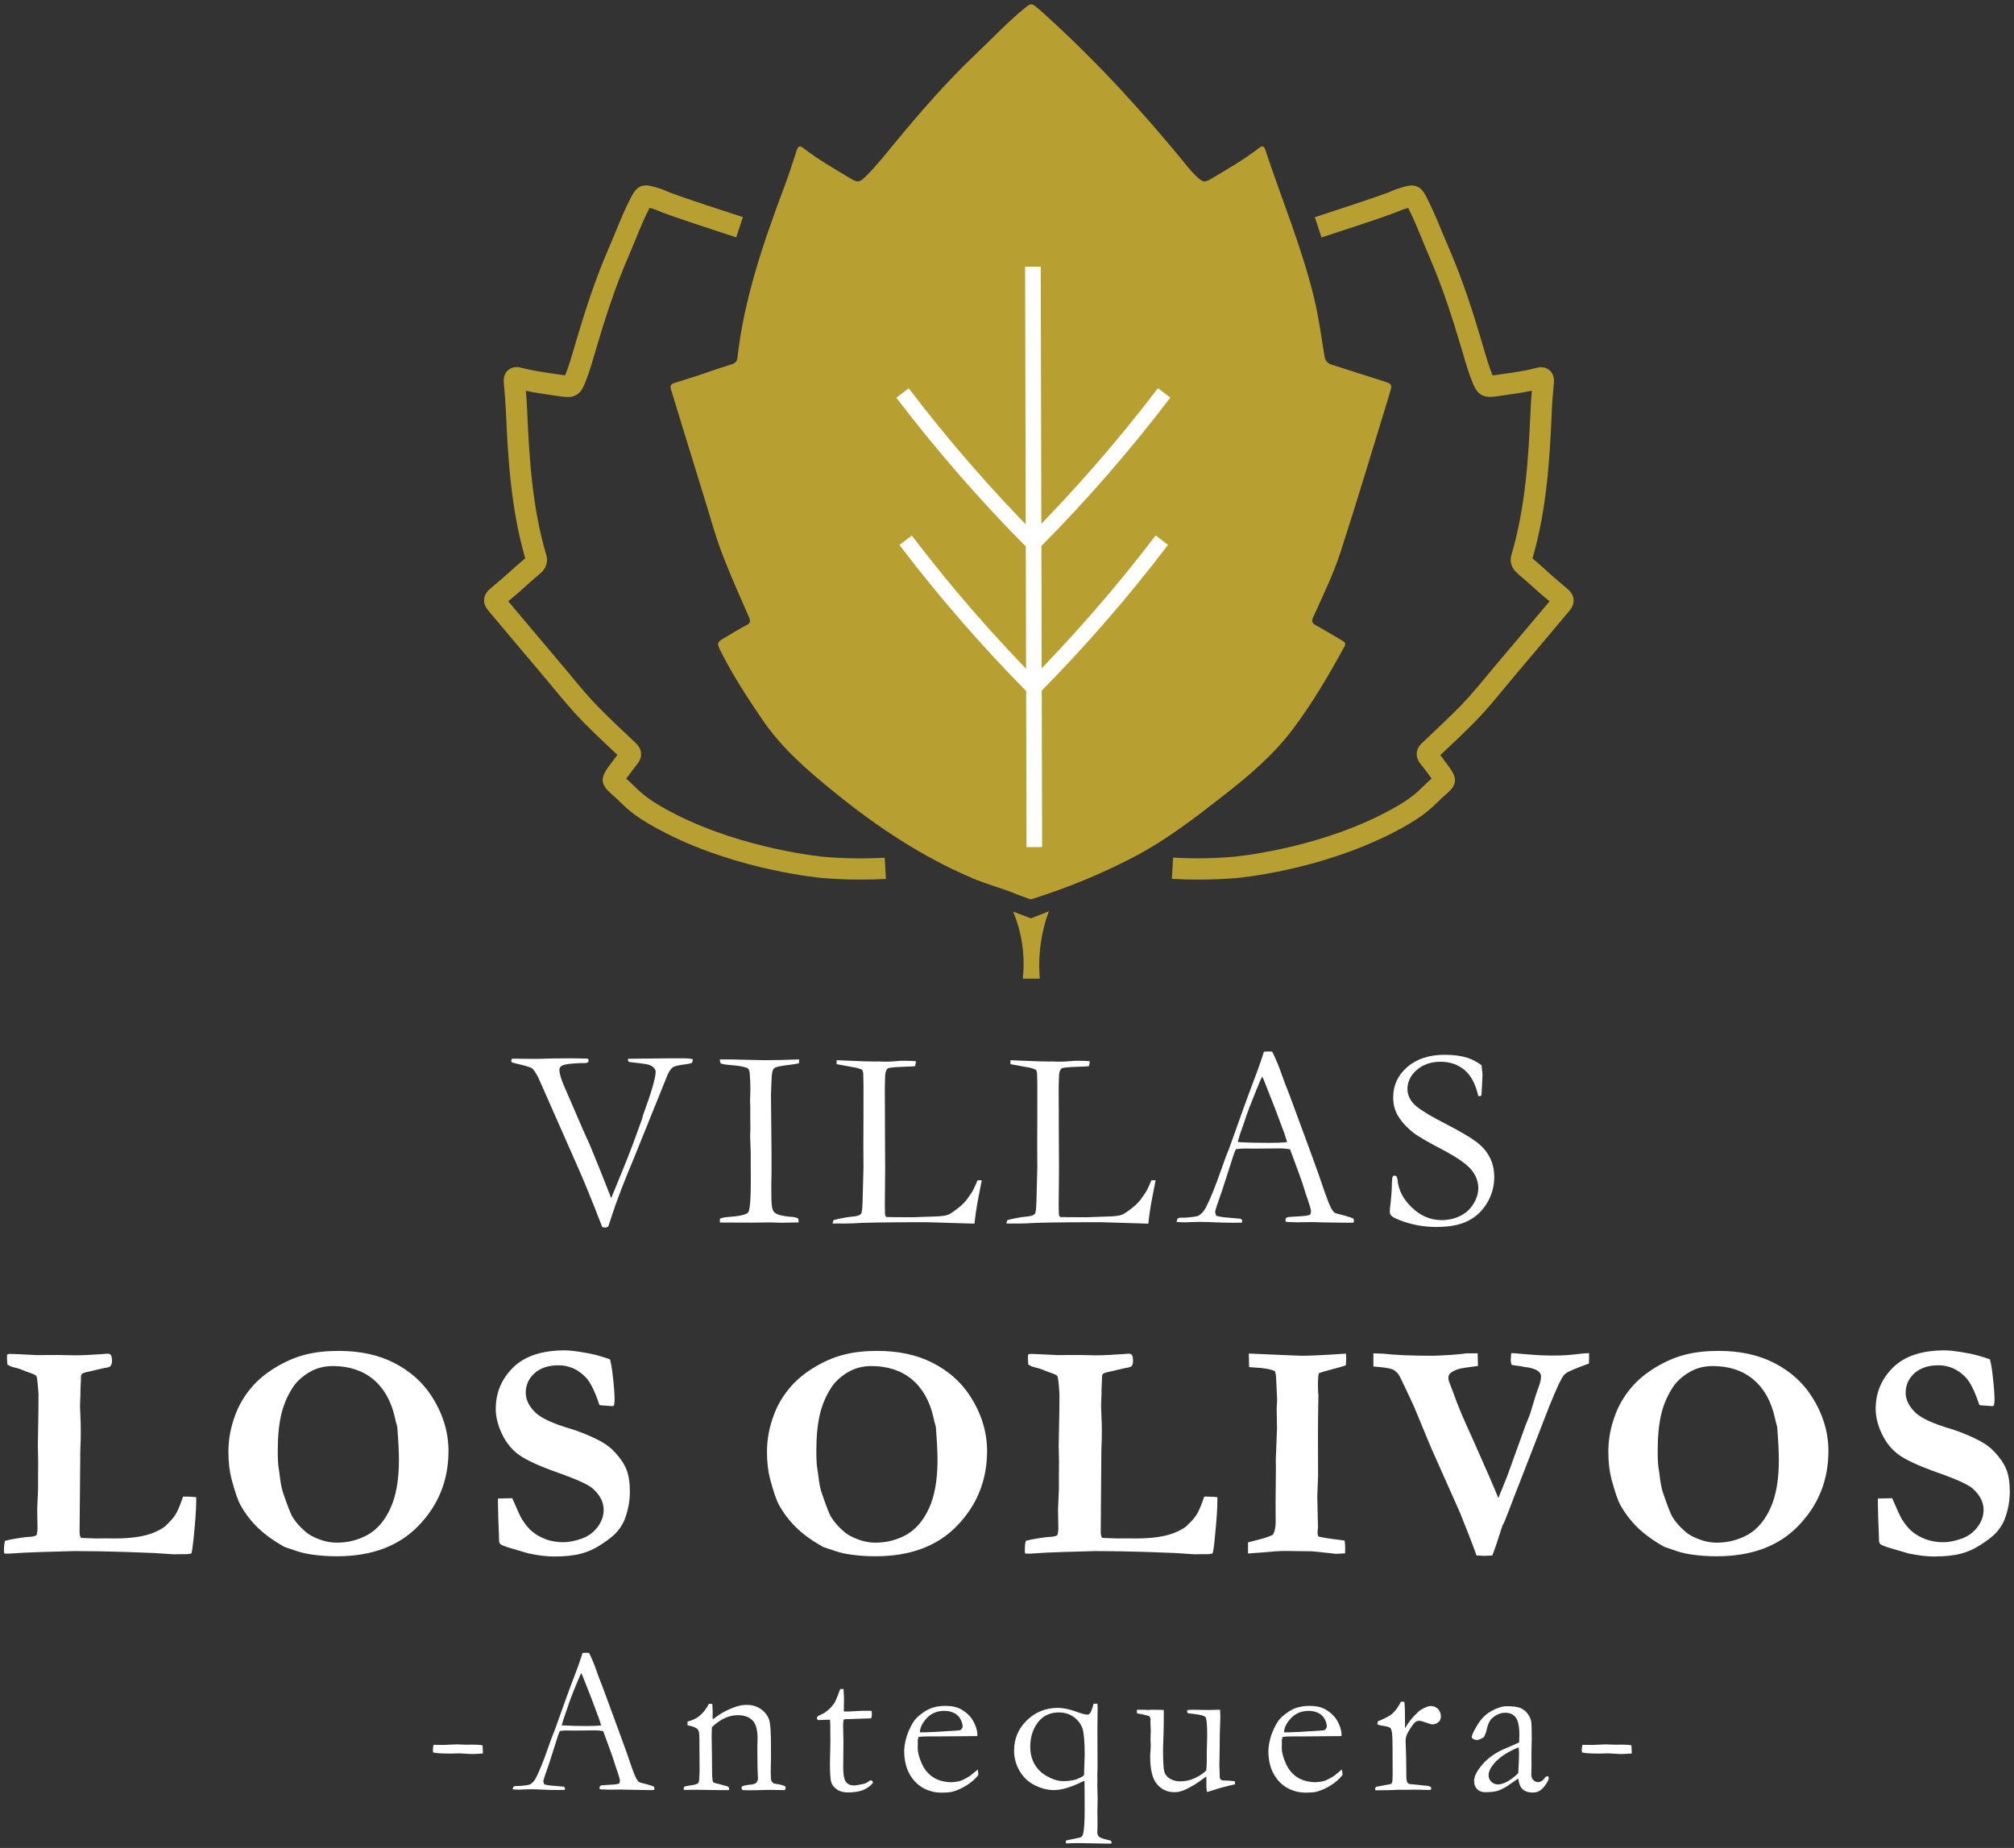 <?xml version="1.0" encoding="utf-8"?>
<!-- Generator: Adobe Illustrator 24.2.1, SVG Export Plug-In . SVG Version: 6.00 Build 0)  -->
<svg version="1.1" id="Capa_1" xmlns="http://www.w3.org/2000/svg" xmlns:xlink="http://www.w3.org/1999/xlink" x="0px" y="0px"
	 viewBox="0 0 182 167" style="enable-background:new 0 0 182 167;" xml:space="preserve">
<rect x="0" y="0" width="182" height="167" fill="#333333" stroke="none"/>
<style type="text/css">
	.st0{fill:#FFFFFF;}
	.st1{fill:#B89F31;}
	.st2{fill:#BEA438;}
</style>
<g>
	<g>
		<g>
			<g>
				<path class="st0" d="M46.19,95.87l0.08-0.2c0.62,0,1.25,0.01,1.87,0.02h0.38c0.12,0,0.24,0,0.38-0.01
					c0.5-0.02,1.4-0.04,2.71-0.04c0.26,0,0.52,0,0.76,0.01s0.48,0.01,0.72,0.02c0.05,0.02,0.08,0.06,0.1,0.1l-0.02,0.18
					c-0.05,0.08-0.16,0.12-0.35,0.12h-0.09c-0.21-0.01-0.57,0.01-1.06,0.05c-0.49,0.04-0.82,0.12-0.97,0.24
					c-0.1,0.08-0.15,0.2-0.15,0.33c0,0.3,0.13,0.75,0.38,1.35l1.76,4.07l0.61,1.35c0.59,1.43,1.18,2.89,1.76,4.38
					c0.06,0.16,0.12,0.31,0.17,0.44L56,106.4c0.4-0.95,0.8-1.97,1.21-3.05l0.79-2.17c0.02-0.05,0.06-0.2,0.13-0.46
					c0.75-2.04,1.12-3.33,1.12-3.87c0-0.12-0.05-0.23-0.16-0.35s-0.27-0.22-0.5-0.29c-0.09-0.03-0.39-0.08-0.9-0.14l-0.85-0.1
					c-0.07-0.08-0.1-0.14-0.1-0.2l0.03-0.09l3.74-0.04h1.23c0.42,0,0.7,0.03,0.85,0.08l0.01,0.09c0,0.06-0.02,0.14-0.07,0.24
					c-0.18,0.06-0.35,0.1-0.51,0.12c-0.65,0.08-1.05,0.17-1.2,0.27c-0.15,0.1-0.32,0.33-0.48,0.66l-3.03,7.5
					c-0.94,2.25-1.62,4-2.01,5.24l-0.33,1c-0.1,0.06-0.18,0.09-0.25,0.09c-0.09,0-0.18-0.01-0.29-0.03
					c-0.92-2.37-1.66-4.2-2.24-5.49l-3.53-8c-0.25-0.48-0.44-0.76-0.57-0.86c-0.13-0.1-0.57-0.23-1.33-0.41
					c-0.27-0.06-0.42-0.1-0.45-0.12C46.25,96,46.21,95.95,46.19,95.87z"/>
			</g>
			<g>
				<path class="st0" d="M65.06,110.13c0.17-0.07,0.34-0.11,0.52-0.13c1.18-0.08,1.85-0.22,2.02-0.42c0.17-0.2,0.25-1.19,0.25-2.96
					l-0.01-1.21v-1.27l-0.05-1.4l0.02-0.82l-0.01-0.9v-1.06l-0.02-0.47l0.02-0.6c0.01-0.14,0.01-0.3,0.01-0.48
					c0-0.49-0.02-1-0.07-1.54c-0.03-0.11-0.07-0.21-0.13-0.31c-0.29-0.15-0.75-0.24-1.38-0.29c-0.63-0.05-1-0.11-1.08-0.17
					c-0.06-0.05-0.1-0.17-0.1-0.36h0.97l3.06,0.07c0.79,0,1.83-0.02,3.14-0.07c0,0.12-0.01,0.24-0.02,0.35
					c-0.15,0.04-0.41,0.08-0.77,0.13c-0.73,0.08-1.18,0.17-1.34,0.24c-0.1,0.04-0.17,0.1-0.22,0.2c-0.08,0.14-0.12,0.4-0.14,0.77
					l-0.06,1.49l0.05,5.14v2.03c-0.02,0.64-0.02,1.07-0.02,1.31c0,0.86,0.02,1.41,0.06,1.65c0.04,0.24,0.12,0.41,0.22,0.51
					c0.1,0.1,0.27,0.19,0.51,0.25c0.35,0.08,0.63,0.13,0.83,0.14c0.43,0.02,0.7,0.08,0.82,0.18c0.02,0.1,0.03,0.18,0.03,0.25v0.09
					c-0.7,0.02-1.22,0.03-1.55,0.03c-0.19,0-0.54-0.01-1.03-0.03l-1.6,0.02l-2.72-0.01h-0.22L65.06,110.13z"/>
			</g>
			<g>
				<path class="st0" d="M75.24,110.57c0.01-0.12,0.04-0.22,0.09-0.31c0.6-0.16,1.18-0.27,1.75-0.32c0.38-0.03,0.62-0.12,0.73-0.25
					c0.08-0.1,0.12-0.47,0.14-1.11l0.08-3.05l-0.01-2.07l0.01-2.7v-0.72c0.01-1.62,0-2.64-0.02-3.04c-0.01-0.08-0.04-0.19-0.09-0.32
					c-0.2-0.09-0.37-0.15-0.5-0.18c-0.13-0.03-0.74-0.14-1.81-0.33c-0.01-0.08-0.01-0.15-0.01-0.18c0-0.05,0-0.11,0.01-0.18
					c0.15,0,0.39,0.01,0.72,0.03l1.76,0.07l1.02,0.02l0.3-0.01c0.04,0,0.15,0.01,0.33,0.02c0.46,0,0.72,0,0.79-0.01l0.92-0.07
					c0.62,0,1.06,0.01,1.32,0.04c-0.01,0.14-0.03,0.29-0.08,0.45c-0.08,0.02-0.49,0.04-1.2,0.06c-0.72,0.03-1.13,0.07-1.24,0.13
					c-0.18,0.1-0.27,0.41-0.27,0.92c0,0.12-0.01,0.37-0.02,0.75v0.69l0.01,2.13v0.73l0.02,3.82l-0.03,3.25l0.01,0.72
					c0,0.23,0.04,0.37,0.12,0.43c0.19,0.01,0.76,0.02,1.7,0.02h0.78l2-0.07c0.52-0.02,0.9-0.07,1.12-0.16
					c0.22-0.09,0.6-0.35,1.12-0.78c0.32-0.28,0.56-0.56,0.74-0.85c0.04-0.06,0.1-0.15,0.2-0.28c0.15-0.2,0.34-0.6,0.59-1.2h0.38
					c-0.05,0.28-0.1,0.54-0.15,0.78c-0.22,1.08-0.38,1.99-0.46,2.71c-0.01,0.15-0.03,0.3-0.05,0.43l-4.32-0.13
					c-3.71,0-5.91,0.04-6.6,0.1c-0.22,0.01-0.44,0.02-0.68,0.02H75.24z"/>
			</g>
			<g>
				<path class="st0" d="M90.95,110.57c0.01-0.12,0.04-0.22,0.09-0.31c0.6-0.16,1.18-0.27,1.75-0.32c0.38-0.03,0.62-0.12,0.73-0.25
					c0.08-0.1,0.12-0.47,0.14-1.11l0.08-3.05l-0.01-2.07l0.01-2.7v-0.72c0.01-1.62,0-2.64-0.02-3.04c-0.01-0.08-0.04-0.19-0.09-0.32
					c-0.2-0.09-0.37-0.15-0.5-0.18c-0.13-0.03-0.74-0.14-1.81-0.33c-0.01-0.08-0.01-0.15-0.01-0.18c0-0.05,0-0.11,0.01-0.18
					c0.15,0,0.39,0.01,0.72,0.03l1.76,0.07l1.02,0.02l0.3-0.01c0.04,0,0.15,0.01,0.33,0.02c0.46,0,0.72,0,0.79-0.01l0.92-0.07
					c0.62,0,1.06,0.01,1.32,0.04c-0.01,0.14-0.03,0.29-0.08,0.45c-0.08,0.02-0.49,0.04-1.2,0.06c-0.72,0.03-1.13,0.07-1.24,0.13
					c-0.18,0.1-0.27,0.41-0.27,0.92c0,0.12-0.01,0.37-0.02,0.75v0.69l0.01,2.13v0.73l0.02,3.82l-0.03,3.25l0.01,0.72
					c0,0.23,0.04,0.37,0.12,0.43c0.19,0.01,0.76,0.02,1.7,0.02h0.78l2-0.07c0.52-0.02,0.9-0.07,1.12-0.16
					c0.22-0.09,0.6-0.35,1.12-0.78c0.32-0.28,0.56-0.56,0.74-0.85c0.04-0.06,0.1-0.15,0.2-0.28c0.15-0.2,0.34-0.6,0.59-1.2h0.38
					c-0.05,0.28-0.1,0.54-0.15,0.78c-0.22,1.08-0.38,1.99-0.46,2.71c-0.01,0.15-0.03,0.3-0.05,0.43l-4.32-0.13
					c-3.71,0-5.91,0.04-6.6,0.1c-0.22,0.01-0.44,0.02-0.68,0.02H90.95z"/>
			</g>
			<g>
				<path class="st0" d="M106.4,110.13c0.11-0.06,0.2-0.09,0.29-0.09h0.27c0.05,0,0.15,0,0.28-0.01c0.59-0.05,0.94-0.11,1.05-0.16
					c0.27-0.15,0.5-0.4,0.69-0.76c0.4-0.78,0.85-1.9,1.35-3.33c0.24-0.68,0.39-1.1,0.45-1.25c0.19-0.46,0.38-0.95,0.55-1.45
					l1.08-3.03c0.17-0.48,0.58-1.57,1.22-3.28c0.16-0.43,0.36-1.01,0.59-1.73l0.34-0.02l0.4,0.01c0.33,0.65,0.62,1.36,0.88,2.11
					c0.14,0.4,0.36,1,0.68,1.79l1.75,4.74l0.93,2.57c0.49,1.46,0.82,2.36,0.97,2.69c0.15,0.33,0.3,0.56,0.43,0.66
					c0.04,0.03,0.18,0.08,0.43,0.14s0.42,0.11,0.53,0.14c0.35,0.1,0.6,0.18,0.74,0.25c0.03,0.08,0.05,0.15,0.05,0.2
					c0,0.04-0.01,0.1-0.03,0.17c-0.25,0.01-0.42,0.01-0.52,0.01c-0.39,0-1.08-0.01-2.08-0.03l-1.15-0.03l-1.4,0.02
					c-0.09,0-0.19,0-0.28-0.01c-0.1-0.01-0.18-0.01-0.25-0.01h-0.25c-0.08-0.01-0.16-0.03-0.23-0.07c0-0.11,0.02-0.21,0.06-0.31
					c0.09-0.05,0.18-0.07,0.25-0.08l1.21-0.08c0.32-0.02,0.55-0.06,0.72-0.13c0.05-0.14,0.07-0.24,0.07-0.31
					c0-0.14-0.1-0.5-0.3-1.08c-0.14-0.39-0.26-0.75-0.36-1.1c-0.1-0.35-0.51-1.49-1.23-3.42c-0.32-0.05-0.59-0.08-0.83-0.08
					l-2.47,0.02l-0.73-0.01c-0.26,0-0.55,0.02-0.87,0.06c-0.1,0.23-0.17,0.4-0.2,0.5l-1.02,3.17c-0.43,1.21-0.65,1.87-0.65,2
					c0,0.07,0.04,0.18,0.1,0.35c0.16,0.05,0.38,0.09,0.65,0.13l1.57,0.14c0.08,0.07,0.13,0.13,0.13,0.18c0,0.04-0.01,0.1-0.04,0.17
					c-0.35,0.01-0.61,0.01-0.8,0.01c-0.62,0-1.33-0.02-2.15-0.06c-0.38-0.01-0.65-0.02-0.81-0.02c-0.16,0-0.44,0.01-0.84,0.02
					c-0.26,0.02-0.45,0.02-0.57,0.02c-0.18,0-0.42-0.01-0.71-0.03v-0.07C106.36,110.3,106.37,110.22,106.4,110.13z M111.91,103.21
					c0.82,0.05,1.76,0.07,2.82,0.07c0.6,0,1.13-0.02,1.58-0.06c-0.08-0.3-0.17-0.58-0.26-0.84c-0.5-1.34-0.78-2.08-0.83-2.21
					l-1.05-2.67l-0.12-0.21c-0.05,0.09-0.22,0.49-0.51,1.19c-0.49,1.2-0.85,2.13-1.06,2.8c-0.1,0.3-0.2,0.6-0.31,0.89
					c-0.11,0.3-0.17,0.5-0.2,0.62c-0.03,0.12-0.07,0.24-0.12,0.36L111.91,103.21z"/>
			</g>
			<g>
				<path class="st0" d="M133.88,96.26c0.06,0.51,0.09,0.8,0.09,0.88l-0.05,1.03c-0.02,0.44-0.03,0.72-0.06,0.84
					c-0.07,0.03-0.13,0.05-0.17,0.05l-0.1-0.02c-0.25-1.08-0.66-1.86-1.25-2.35c-0.59-0.49-1.31-0.74-2.15-0.74
					c-0.88,0-1.6,0.25-2.16,0.74s-0.84,1.07-0.84,1.72c0,0.5,0.2,0.96,0.59,1.37s1.4,1.04,3.01,1.86c1.23,0.64,2.11,1.16,2.64,1.56
					s0.93,0.87,1.2,1.4s0.4,1.12,0.4,1.78c0,0.82-0.21,1.6-0.64,2.32c-0.43,0.72-1,1.27-1.73,1.63c-0.72,0.37-1.68,0.55-2.87,0.55
					c-1.04,0-2.04-0.17-2.99-0.5c-0.56-0.2-0.9-0.36-1.03-0.48s-0.18-0.25-0.18-0.39c0-0.08,0.01-0.19,0.02-0.32
					c0.11-0.91,0.17-1.65,0.17-2.24c0.01-0.36,0.04-0.57,0.08-0.63c0.03-0.05,0.09-0.08,0.17-0.08c0.07,0,0.12,0.03,0.17,0.08
					c0.04,0.05,0.07,0.14,0.09,0.28c0.08,0.95,0.52,1.79,1.32,2.54c0.78,0.75,1.67,1.12,2.67,1.12c0.61,0,1.17-0.13,1.68-0.38
					s0.91-0.62,1.2-1.1c0.29-0.48,0.43-0.95,0.43-1.4c0-0.62-0.22-1.19-0.66-1.71c-0.44-0.51-1.32-1.12-2.64-1.81
					s-2.18-1.19-2.58-1.51c-0.65-0.52-1.13-1.06-1.45-1.64c-0.24-0.45-0.36-0.96-0.36-1.56c0-1.07,0.42-1.98,1.27-2.72
					c0.85-0.74,1.98-1.11,3.4-1.11c0.78,0,1.46,0.09,2.03,0.27C133.02,95.72,133.44,95.95,133.88,96.26z"/>
			</g>
			<g>
				<path class="st0" d="M0.46,139.24c0.29-0.08,0.69-0.16,1.21-0.24s0.83-0.11,0.92-0.11c0.36-0.01,0.6-0.07,0.72-0.17
					c0.06-0.22,0.08-0.41,0.08-0.55l-0.03-1.78l0.08-1.8v-1.15l0.01-1.36l-0.03-1.44l0.05-3.09l0.01-1.4v-0.19
					c-0.07-0.97-0.13-1.51-0.19-1.6c-0.06-0.1-0.33-0.22-0.8-0.37c-0.05-0.02-0.22-0.09-0.53-0.21c-0.23-0.09-0.44-0.16-0.62-0.19
					c-0.32-0.08-0.55-0.18-0.68-0.29c-0.02-0.24-0.03-0.42-0.03-0.55c0-0.07,0-0.18,0.01-0.33c0.08-0.05,0.17-0.07,0.26-0.07
					c0.22,0,1.03,0.04,2.41,0.11l1.98-0.01l1.47,0.03c0.64,0,1.46-0.04,2.45-0.11c0.3-0.03,0.47-0.04,0.51-0.04
					c0.14,0,0.24,0.04,0.29,0.11c0.07,0.1,0.11,0.28,0.11,0.55c0,0.21-0.05,0.37-0.15,0.48c-0.06,0.06-0.26,0.12-0.61,0.17
					l-1.72,0.4c-0.05,0.02-0.12,0.06-0.24,0.11c-0.04,0.07-0.06,0.12-0.08,0.17l-0.01,0.39l-0.04,0.87v0.25v0.15
					c0,0.05-0.01,0.3-0.03,0.76c-0.01,0.12-0.01,0.24-0.01,0.36c0,0.15,0.01,0.4,0.03,0.75c0.03,0.56,0.04,1.04,0.04,1.46
					c0,0.48-0.01,1.03-0.04,1.65c-0.01,0.23-0.01,0.53-0.01,0.9l-0.06,6.58c0,0.28,0.05,0.46,0.14,0.54l1.32,0.05l0.82-0.01
					l0.87,0.01c1.49,0,2.66-0.17,3.51-0.51c0.64-0.26,1.05-0.52,1.25-0.77c0.31-0.28,0.57-0.58,0.77-0.9
					c0.2-0.32,0.42-0.86,0.67-1.6h0.44c0.22,0,0.47,0.02,0.75,0.05v0.39c0,0.66-0.08,1.83-0.25,3.48c-0.07,0.66-0.13,1.07-0.19,1.22
					c-0.21,0.04-0.35,0.06-0.4,0.06h-0.51l-0.72,0.01c-0.08,0-0.63-0.04-1.65-0.11c-0.19-0.01-1.07-0.04-2.65-0.1
					c-1.58-0.05-3.13-0.08-4.65-0.08l-2.83,0.08c-1.09,0.03-2.11,0.08-3.06,0.15H0.65c-0.06,0-0.14,0-0.26-0.01
					c-0.02-0.1-0.03-0.19-0.03-0.26C0.36,139.7,0.39,139.42,0.46,139.24z"/>
			</g>
			<g>
				<path class="st0" d="M20.64,131.19c0-1.15,0.22-2.3,0.67-3.45c0.32-0.83,0.78-1.59,1.36-2.29s1.31-1.31,2.19-1.85
					s1.77-0.93,2.69-1.17c0.91-0.24,1.93-0.35,3.06-0.35c1.92,0,3.59,0.36,5,1.08c1.41,0.72,2.53,1.7,3.34,2.93
					c1.05,1.6,1.58,3.28,1.58,5.03c0,2.62-0.89,4.86-2.67,6.72c-1.78,1.87-4.25,2.8-7.42,2.8c-0.79,0-1.52-0.05-2.2-0.15
					c-0.52-0.07-0.97-0.17-1.36-0.3c-0.7-0.23-1.09-0.37-1.18-0.4c-1.01-0.57-1.82-1.16-2.43-1.76c-0.61-0.6-1.13-1.28-1.55-2.04
					c-0.23-0.42-0.49-1.19-0.79-2.3C20.74,132.97,20.64,132.14,20.64,131.19z M30.08,123.45c-0.8,0-1.51,0.19-2.13,0.56
					c-0.62,0.37-1.08,0.79-1.4,1.24c-0.53,0.77-0.9,1.61-1.12,2.52c-0.22,0.91-0.33,2.02-0.33,3.32c0,0.79,0.03,1.36,0.1,1.71
					c0.02,0.11,0.05,0.3,0.08,0.57c0.08,0.68,0.18,1.18,0.29,1.5c0.4,1.17,0.68,1.9,0.84,2.18c0.28,0.47,0.69,0.94,1.23,1.4
					c0.28,0.24,0.68,0.46,1.21,0.66c0.53,0.2,1.05,0.3,1.58,0.3c1,0,1.92-0.23,2.78-0.7c0.85-0.47,1.54-1.26,2.06-2.38
					c0.52-1.12,0.78-2.58,0.78-4.37c0-0.74-0.05-1.74-0.15-3.01l-0.07-0.26c-0.03-0.07-0.07-0.26-0.14-0.57
					c-0.34-1.52-1-2.67-1.96-3.47S31.54,123.45,30.08,123.45z"/>
			</g>
			<g>
				<path class="st0" d="M55.12,122.84c0.09,0.31,0.18,0.79,0.25,1.43c0.11,0.95,0.17,1.69,0.17,2.22c0,0.17-0.02,0.35-0.06,0.54
					l-0.14,0.04l-1-0.07l-0.17-0.03c-0.41-1.22-0.81-2.05-1.22-2.48c-0.7-0.74-1.53-1.11-2.48-1.11c-0.91,0-1.62,0.24-2.16,0.71
					c-0.53,0.48-0.8,1.07-0.8,1.77c0,0.59,0.26,1.16,0.79,1.71c0.52,0.55,1.62,1.07,3.3,1.56c0.56,0.17,1.25,0.43,2.05,0.8
					c0.8,0.37,1.41,0.77,1.82,1.21c0.55,0.57,0.93,1.13,1.14,1.66s0.31,1.2,0.31,1.99c0,0.87-0.16,1.72-0.49,2.57
					c-0.18,0.44-0.46,0.86-0.85,1.26c-0.28,0.28-0.71,0.6-1.29,0.98c-0.58,0.38-1.19,0.65-1.81,0.81s-1.43,0.25-2.41,0.25
					c-0.65,0-1.42-0.09-2.32-0.28l-1.66-0.49c-0.46-0.13-0.75-0.25-0.87-0.35c-0.05-0.04-0.09-0.12-0.12-0.26v-0.15
					c0-0.1-0.02-0.74-0.07-1.9c-0.02-0.6-0.03-1.03-0.03-1.28v-0.53l1.29-0.03c0.44,1.03,0.73,1.65,0.86,1.87
					c0.29,0.47,0.6,0.86,0.95,1.15c0.35,0.29,0.76,0.52,1.24,0.7c0.48,0.17,1,0.26,1.56,0.26c0.5,0,1.05-0.11,1.65-0.32
					s1.08-0.56,1.45-1.05c0.37-0.49,0.55-1.01,0.55-1.56c0-0.69-0.32-1.32-0.96-1.9c-0.39-0.36-1.43-0.84-3.13-1.44
					c-1.7-0.6-2.88-1.14-3.54-1.61s-1.17-1.1-1.55-1.89c-0.38-0.79-0.57-1.55-0.57-2.28c0-1.47,0.53-2.72,1.58-3.75
					c1.05-1.03,2.61-1.54,4.66-1.54c0.44,0,1.1,0.08,1.97,0.24C53.55,122.35,54.25,122.54,55.12,122.84z"/>
			</g>
			<g>
				<path class="st0" d="M69.31,131.19c0-1.15,0.22-2.3,0.67-3.45c0.32-0.83,0.78-1.59,1.36-2.29s1.31-1.31,2.19-1.85
					s1.77-0.93,2.69-1.17c0.91-0.24,1.93-0.35,3.06-0.35c1.92,0,3.59,0.36,5,1.08c1.41,0.72,2.53,1.7,3.34,2.93
					c1.05,1.6,1.58,3.28,1.58,5.03c0,2.62-0.89,4.86-2.67,6.72c-1.78,1.87-4.25,2.8-7.42,2.8c-0.79,0-1.52-0.05-2.2-0.15
					c-0.52-0.07-0.97-0.17-1.36-0.3c-0.7-0.23-1.09-0.37-1.18-0.4c-1.01-0.57-1.82-1.16-2.43-1.76c-0.61-0.6-1.13-1.28-1.55-2.04
					c-0.23-0.42-0.49-1.19-0.79-2.3C69.41,132.97,69.31,132.14,69.31,131.19z M78.75,123.45c-0.8,0-1.51,0.19-2.13,0.56
					c-0.62,0.37-1.08,0.79-1.4,1.24c-0.53,0.77-0.9,1.61-1.12,2.52c-0.22,0.91-0.33,2.02-0.33,3.32c0,0.79,0.03,1.36,0.1,1.71
					c0.02,0.11,0.05,0.3,0.08,0.57c0.08,0.68,0.18,1.18,0.29,1.5c0.4,1.17,0.68,1.9,0.84,2.18c0.28,0.47,0.69,0.94,1.23,1.4
					c0.28,0.24,0.68,0.46,1.21,0.66c0.53,0.2,1.05,0.3,1.58,0.3c1,0,1.92-0.23,2.78-0.7c0.85-0.47,1.54-1.26,2.06-2.38
					c0.52-1.12,0.78-2.58,0.78-4.37c0-0.74-0.05-1.74-0.15-3.01l-0.07-0.26c-0.03-0.07-0.07-0.26-0.14-0.57
					c-0.34-1.52-1-2.67-1.96-3.47S80.2,123.45,78.75,123.45z"/>
			</g>
			<g>
				<path class="st0" d="M92.71,139.24c0.29-0.08,0.69-0.16,1.21-0.24c0.52-0.08,0.83-0.11,0.92-0.11c0.36-0.01,0.6-0.07,0.72-0.17
					c0.06-0.22,0.08-0.41,0.08-0.55l-0.03-1.78l0.08-1.8v-1.15l0.01-1.36l-0.03-1.44l0.06-3.09l0.01-1.4v-0.19
					c-0.06-0.97-0.13-1.51-0.19-1.6c-0.06-0.1-0.33-0.22-0.8-0.37c-0.05-0.02-0.22-0.09-0.53-0.21c-0.23-0.09-0.44-0.16-0.62-0.19
					c-0.32-0.08-0.55-0.18-0.68-0.29c-0.02-0.24-0.03-0.42-0.03-0.55c0-0.07,0-0.18,0.01-0.33c0.08-0.05,0.17-0.07,0.26-0.07
					c0.22,0,1.03,0.04,2.41,0.11l1.98-0.01l1.47,0.03c0.64,0,1.46-0.04,2.46-0.11c0.3-0.03,0.47-0.04,0.51-0.04
					c0.14,0,0.24,0.04,0.29,0.11c0.07,0.1,0.11,0.28,0.11,0.55c0,0.21-0.05,0.37-0.15,0.48c-0.06,0.06-0.26,0.12-0.61,0.17
					l-1.72,0.4c-0.05,0.02-0.12,0.06-0.24,0.11c-0.04,0.07-0.06,0.12-0.08,0.17l-0.01,0.39l-0.04,0.87v0.25v0.15
					c0,0.05-0.01,0.3-0.03,0.76c-0.01,0.12-0.01,0.24-0.01,0.36c0,0.15,0.01,0.4,0.03,0.75c0.03,0.56,0.04,1.04,0.04,1.46
					c0,0.48-0.01,1.03-0.04,1.65c-0.01,0.23-0.01,0.53-0.01,0.9l-0.05,6.58c0,0.28,0.05,0.46,0.14,0.54l1.32,0.05l0.82-0.01
					l0.87,0.01c1.49,0,2.66-0.17,3.51-0.51c0.64-0.26,1.05-0.52,1.25-0.77c0.31-0.28,0.57-0.58,0.77-0.9s0.42-0.86,0.67-1.6h0.44
					c0.22,0,0.47,0.02,0.75,0.05v0.39c0,0.66-0.08,1.83-0.25,3.48c-0.06,0.66-0.13,1.07-0.19,1.22c-0.21,0.04-0.35,0.06-0.4,0.06
					h-0.51l-0.72,0.01c-0.08,0-0.63-0.04-1.65-0.11c-0.18-0.01-1.07-0.04-2.65-0.1c-1.58-0.05-3.13-0.08-4.64-0.08l-2.83,0.08
					c-1.09,0.03-2.11,0.08-3.06,0.15H92.9c-0.06,0-0.14,0-0.26-0.01c-0.02-0.1-0.03-0.19-0.03-0.26
					C92.61,139.7,92.64,139.42,92.71,139.24z"/>
			</g>
			<g>
				<path class="st0" d="M112.78,140.39v-1c0.18-0.06,0.49-0.13,0.91-0.24c0.6-0.15,1.04-0.3,1.34-0.46
					c0.17-0.29,0.25-0.68,0.25-1.19l-0.01-1.64l0.03-3.16l-0.01-0.75c0.07-1.83,0.11-2.77,0.11-2.83l-0.03-1.84l0.04-0.75
					l-0.07-1.58l-0.03-0.6c-0.01-0.09-0.04-0.24-0.1-0.44c-0.38-0.18-0.99-0.29-1.84-0.33c-0.2-0.01-0.37-0.02-0.49-0.04l-0.03-1.22
					l3.96,0.17c0.49,0.02,0.79,0.03,0.92,0.03c0.54,0,1.42-0.04,2.62-0.11c0.67-0.05,1.1-0.07,1.28-0.08
					c0.01,0.18,0.02,0.32,0.02,0.44c0,0.16-0.01,0.36-0.03,0.61c-0.37,0.13-0.79,0.25-1.27,0.37c-0.47,0.12-0.86,0.23-1.17,0.35
					c-0.06,0.24-0.08,0.59-0.08,1.04c0,0.4,0.01,0.72,0.04,0.97c-0.03,1.56-0.04,2.76-0.04,3.61l0.01,3.66l-0.07,1.86l0.06,2.77
					l-0.04,0.53c0,0.07,0.03,0.18,0.08,0.32c0.56,0.12,1.07,0.2,1.53,0.25c0.08,0.01,0.36,0.05,0.84,0.11
					c0.04,0.28,0.05,0.51,0.05,0.69c0,0.1,0,0.26-0.01,0.47c-0.12,0-0.21,0-0.28,0.01c-0.3,0.02-0.47,0.03-0.51,0.03
					c-0.06,0-0.18-0.01-0.36-0.04c-0.13-0.02-0.74-0.08-1.84-0.19l-2.45-0.03c-0.49,0-1.2,0.05-2.13,0.14
					C113.36,140.35,112.97,140.38,112.78,140.39z"/>
			</g>
			<g>
				<path class="st0" d="M124.11,123.49v-1.19c0.48,0.01,0.77,0.02,0.87,0.03c1.14,0.13,2.63,0.19,4.48,0.19
					c0.28,0,0.84-0.03,1.69-0.08c0.61-0.05,1.07-0.09,1.37-0.14h1.01c0.02,0.68,0.03,1.05,0.03,1.14c-0.92,0.12-1.46,0.2-1.62,0.24
					c-0.41,0.11-0.71,0.26-0.9,0.44c-0.1,0.1-0.15,0.22-0.15,0.36c0,0.1,0.01,0.2,0.03,0.3l0.46,1.21c0.32,0.94,0.86,2.22,1.61,3.84
					l1.58,3.58c0.3,0.69,0.58,1.35,0.83,1.97l0.8-1.97l1.65-4.58l0.39-0.97c0.05-0.14,0.11-0.33,0.18-0.58
					c0.24-0.82,0.44-1.45,0.6-1.87c0.16-0.42,0.24-0.77,0.24-1.04c0-0.18-0.09-0.33-0.26-0.46c-0.27-0.2-0.71-0.33-1.32-0.39
					c-0.13-0.04-0.3-0.07-0.51-0.09c-0.21-0.02-0.4-0.05-0.57-0.09c-0.06-0.18-0.08-0.32-0.08-0.42c0-0.12,0.02-0.33,0.05-0.64
					c0.17,0,0.64,0.04,1.43,0.11c0.79,0.07,1.55,0.11,2.3,0.11c0.77,0,1.42-0.03,1.97-0.1c0.55-0.07,0.99-0.11,1.33-0.12v0.44
					c0,0.11,0,0.28-0.01,0.5c-1.19,0.43-1.89,0.73-2.09,0.89c-0.13,0.09-0.25,0.24-0.37,0.46c-0.35,0.62-0.89,1.87-1.61,3.76
					l-1.78,4.59c-0.17,0.44-0.35,0.91-0.55,1.41c-0.2,0.5-0.41,1.04-0.63,1.63c-0.05,0.14-0.26,0.69-0.65,1.66l-0.14,0.25
					c-0.41,1.3-0.71,2.2-0.92,2.7c-0.37,0.02-0.6,0.03-0.69,0.03c-0.17,0-0.42-0.01-0.73-0.03c-0.1-0.28-0.2-0.56-0.31-0.85
					c-0.1-0.29-0.5-1.29-1.18-3.01l-2.62-5.88l-1.57-3.79c-0.8-1.72-1.24-2.64-1.32-2.76c-0.16-0.23-0.33-0.4-0.53-0.5
					c-0.19-0.1-0.6-0.18-1.21-0.24L124.11,123.49z"/>
			</g>
			<g>
				<path class="st0" d="M145.34,131.19c0-1.15,0.22-2.3,0.67-3.45c0.32-0.83,0.78-1.59,1.36-2.29s1.31-1.31,2.19-1.85
					s1.77-0.93,2.69-1.17c0.91-0.24,1.93-0.35,3.06-0.35c1.92,0,3.59,0.36,5,1.08c1.41,0.72,2.53,1.7,3.34,2.93
					c1.05,1.6,1.58,3.28,1.58,5.03c0,2.62-0.89,4.86-2.67,6.72c-1.78,1.87-4.25,2.8-7.42,2.8c-0.79,0-1.52-0.05-2.2-0.15
					c-0.52-0.07-0.97-0.17-1.36-0.3c-0.7-0.23-1.09-0.37-1.18-0.4c-1.01-0.57-1.82-1.16-2.43-1.76c-0.61-0.6-1.13-1.28-1.55-2.04
					c-0.23-0.42-0.49-1.19-0.79-2.3C145.44,132.97,145.34,132.14,145.34,131.19z M154.78,123.45c-0.8,0-1.51,0.19-2.13,0.56
					c-0.62,0.37-1.08,0.79-1.4,1.24c-0.53,0.77-0.9,1.61-1.12,2.52c-0.22,0.91-0.33,2.02-0.33,3.32c0,0.79,0.03,1.36,0.1,1.71
					c0.02,0.11,0.05,0.3,0.08,0.57c0.08,0.68,0.18,1.18,0.29,1.5c0.4,1.17,0.68,1.9,0.84,2.18c0.28,0.47,0.69,0.94,1.23,1.4
					c0.28,0.24,0.68,0.46,1.21,0.66c0.53,0.2,1.05,0.3,1.58,0.3c1,0,1.92-0.23,2.78-0.7c0.85-0.47,1.54-1.26,2.06-2.38
					c0.52-1.12,0.78-2.58,0.78-4.37c0-0.74-0.05-1.74-0.15-3.01l-0.07-0.26c-0.03-0.07-0.07-0.26-0.14-0.57
					c-0.34-1.52-1-2.67-1.96-3.47S156.24,123.45,154.78,123.45z"/>
			</g>
			<g>
				<path class="st0" d="M179.82,122.84c0.09,0.31,0.18,0.79,0.25,1.43c0.11,0.95,0.17,1.69,0.17,2.22c0,0.17-0.02,0.35-0.06,0.54
					l-0.14,0.04l-1-0.07l-0.17-0.03c-0.41-1.22-0.81-2.05-1.22-2.48c-0.7-0.74-1.53-1.11-2.48-1.11c-0.91,0-1.62,0.24-2.16,0.71
					c-0.53,0.48-0.8,1.07-0.8,1.77c0,0.59,0.26,1.16,0.79,1.71c0.52,0.55,1.62,1.07,3.3,1.56c0.56,0.17,1.25,0.43,2.05,0.8
					c0.8,0.37,1.41,0.77,1.82,1.21c0.55,0.57,0.93,1.13,1.14,1.66s0.31,1.2,0.31,1.99c0,0.87-0.16,1.72-0.49,2.57
					c-0.18,0.44-0.46,0.86-0.85,1.26c-0.28,0.28-0.71,0.6-1.29,0.98c-0.58,0.38-1.19,0.65-1.81,0.81s-1.43,0.25-2.41,0.25
					c-0.65,0-1.42-0.09-2.32-0.28l-1.66-0.49c-0.46-0.13-0.75-0.25-0.87-0.35c-0.05-0.04-0.09-0.12-0.12-0.26v-0.15
					c0-0.1-0.02-0.74-0.07-1.9c-0.02-0.6-0.03-1.03-0.03-1.28v-0.53l1.29-0.03c0.44,1.03,0.73,1.65,0.86,1.87
					c0.29,0.47,0.6,0.86,0.95,1.15c0.35,0.29,0.76,0.52,1.24,0.7c0.48,0.17,1,0.26,1.56,0.26c0.5,0,1.05-0.11,1.65-0.32
					s1.08-0.56,1.45-1.05c0.37-0.49,0.55-1.01,0.55-1.56c0-0.69-0.32-1.32-0.96-1.9c-0.39-0.36-1.43-0.84-3.13-1.44
					c-1.7-0.6-2.88-1.14-3.54-1.61s-1.17-1.1-1.55-1.89c-0.38-0.79-0.57-1.55-0.57-2.28c0-1.47,0.53-2.72,1.58-3.75
					c1.05-1.03,2.61-1.54,4.66-1.54c0.44,0,1.1,0.08,1.97,0.24C178.25,122.35,178.95,122.54,179.82,122.84z"/>
			</g>
		</g>
		<g>
			<g>
				<path class="st0" d="M39.18,157.68h0.13l0.72,0.01l1.24-0.05l0.9,0.03l0.47-0.01c0.44,0,0.76,0.02,0.97,0.07l0.03,0.73
					c-0.38,0.03-0.69,0.05-0.92,0.05c-0.22,0-0.43-0.01-0.66-0.03c-0.3-0.02-0.47-0.03-0.54-0.03l-0.39,0.01
					c-0.11,0.01-0.24,0.01-0.4,0.01c-0.77,0-1.3-0.03-1.59-0.1l-0.02-0.27C39.12,158,39.14,157.86,39.18,157.68z"/>
			</g>
			<g>
				<path class="st0" d="M46.39,161.47c0.09-0.05,0.16-0.07,0.23-0.07h0.21c0.04,0,0.12,0,0.22-0.01c0.47-0.04,0.75-0.09,0.84-0.13
					c0.22-0.12,0.4-0.32,0.55-0.61c0.32-0.63,0.68-1.52,1.08-2.67c0.19-0.55,0.31-0.88,0.36-1c0.15-0.37,0.3-0.76,0.44-1.16
					l0.87-2.43c0.14-0.38,0.46-1.26,0.98-2.62c0.13-0.35,0.29-0.81,0.47-1.39l0.27-0.02l0.32,0.01c0.26,0.52,0.5,1.09,0.7,1.69
					c0.11,0.32,0.29,0.8,0.54,1.43l1.4,3.8l0.75,2.06c0.39,1.17,0.65,1.89,0.78,2.16c0.12,0.27,0.24,0.45,0.34,0.53
					c0.03,0.02,0.15,0.06,0.35,0.11c0.2,0.05,0.34,0.09,0.42,0.11c0.28,0.08,0.48,0.15,0.59,0.2c0.02,0.07,0.04,0.12,0.04,0.16
					c0,0.03-0.01,0.08-0.03,0.14c-0.2,0.01-0.34,0.01-0.42,0.01c-0.31,0-0.87-0.01-1.66-0.03l-0.92-0.02l-1.12,0.01
					c-0.07,0-0.15,0-0.23-0.01s-0.14-0.01-0.2-0.01h-0.2c-0.07-0.01-0.13-0.02-0.19-0.06c0-0.09,0.02-0.17,0.05-0.25
					c0.07-0.04,0.14-0.06,0.2-0.07l0.97-0.06c0.25-0.01,0.44-0.05,0.57-0.1c0.04-0.11,0.06-0.19,0.06-0.25
					c0-0.11-0.08-0.4-0.24-0.86c-0.11-0.31-0.21-0.6-0.29-0.88c-0.08-0.28-0.41-1.19-0.98-2.74c-0.25-0.04-0.47-0.07-0.67-0.07
					l-1.98,0.02l-0.58-0.01c-0.21,0-0.44,0.01-0.69,0.05c-0.08,0.18-0.13,0.32-0.16,0.4l-0.81,2.54c-0.35,0.97-0.52,1.5-0.52,1.6
					c0,0.05,0.03,0.15,0.08,0.28c0.13,0.04,0.3,0.07,0.52,0.1l1.26,0.11c0.07,0.06,0.1,0.11,0.1,0.15c0,0.03-0.01,0.08-0.03,0.14
					c-0.28,0.01-0.49,0.01-0.64,0.01c-0.49,0-1.07-0.01-1.72-0.05c-0.3-0.01-0.52-0.02-0.65-0.02c-0.13,0-0.35,0.01-0.67,0.02
					c-0.21,0.01-0.36,0.02-0.45,0.02c-0.15,0-0.34-0.01-0.57-0.03v-0.05C46.36,161.6,46.37,161.55,46.39,161.47z M50.8,155.92
					c0.66,0.04,1.41,0.06,2.25,0.06c0.48,0,0.9-0.02,1.27-0.05c-0.06-0.24-0.13-0.47-0.21-0.67c-0.4-1.07-0.62-1.66-0.66-1.77
					l-0.84-2.13l-0.09-0.17c-0.04,0.07-0.17,0.39-0.41,0.95c-0.4,0.96-0.68,1.71-0.85,2.25c-0.08,0.24-0.16,0.48-0.25,0.72
					c-0.09,0.24-0.14,0.4-0.16,0.5c-0.02,0.1-0.05,0.19-0.1,0.29L50.8,155.92z"/>
			</g>
			<g>
				<path class="st0" d="M61.83,161.46c0.15-0.04,0.33-0.08,0.54-0.11c0.39-0.05,0.62-0.12,0.7-0.19s0.12-0.24,0.12-0.51l0.02-0.33
					c0.01-0.12,0.01-0.28,0.01-0.47l-0.02-2.83c0-0.38-0.05-0.63-0.15-0.74c-0.17-0.17-0.47-0.29-0.92-0.36v-0.34
					c0.45-0.12,0.79-0.28,1.04-0.48c0.35-0.28,0.65-0.66,0.89-1.13l0.31,0.01c0.02,0.29,0.03,0.5,0.03,0.62v0.61l0.01,0.17
					c0.07-0.05,0.16-0.11,0.26-0.19c0.37-0.28,0.75-0.5,1.14-0.68c0.39-0.18,0.73-0.3,1.04-0.37c0.19-0.05,0.41-0.07,0.65-0.07
					c0.5,0,0.94,0.14,1.3,0.41c0.36,0.27,0.6,0.59,0.71,0.96c0.11,0.37,0.16,1.1,0.16,2.19v1.4c0,0.04,0,0.16-0.01,0.37
					s-0.01,0.45-0.01,0.72c0,0.43,0.02,0.71,0.06,0.82c0.03,0.08,0.11,0.16,0.24,0.24c0.59,0.08,0.94,0.18,1.04,0.29v0.07
					c0,0.06-0.02,0.14-0.06,0.23h-0.18l-1.22-0.02l-1.2,0.03c-0.44,0.01-0.85,0.01-1.23-0.01L67,161.58c0-0.04,0.02-0.09,0.07-0.15
					c0.17-0.07,0.4-0.12,0.7-0.15c0.18-0.01,0.3-0.03,0.37-0.06c0.07-0.02,0.15-0.07,0.25-0.15c0.07-0.15,0.11-0.27,0.11-0.37
					c0-0.04-0.01-0.13-0.02-0.26c-0.02-0.28-0.03-0.99-0.04-2.12v-0.48l0.02-0.74c0-0.8-0.16-1.35-0.48-1.65
					c-0.32-0.3-0.75-0.45-1.29-0.45c-0.41,0-0.82,0.09-1.21,0.27c-0.39,0.18-0.78,0.46-1.15,0.82c-0.01,0.3-0.02,0.55-0.02,0.76
					l0.03,2.04c0,1.07,0.01,1.72,0.05,1.96c0.01,0.1,0.03,0.17,0.06,0.2c0.05,0.05,0.15,0.09,0.3,0.12
					c0.15,0.03,0.32,0.07,0.51,0.13c0.19,0.06,0.32,0.09,0.38,0.1c0.12,0.03,0.21,0.09,0.25,0.18l-0.01,0.19h-0.97l-2-0.03
					c-0.46,0.01-0.75,0.01-0.88,0.01h-0.23l-0.02-0.12C61.8,161.6,61.81,161.54,61.83,161.46z"/>
			</g>
			<g>
				<path class="st0" d="M75.94,152.63l0.29,0.01l0.04,0.88l-0.02,1.14c0.12,0.01,0.19,0.01,0.22,0.01c0.16,0,0.46-0.01,0.92-0.04
					c0.29-0.02,0.57-0.03,0.83-0.03c0.12,0,0.31,0,0.55,0.01c0.01,0.12,0.02,0.22,0.02,0.3c0,0.08-0.02,0.21-0.06,0.38h-0.16
					l-1.43,0.05l-0.71,0.02l-0.17,0.02c-0.05,0.15-0.07,0.33-0.07,0.54l0.03,1.39l-0.02,2.44c0,0.64,0.08,1.07,0.25,1.28
					c0.16,0.22,0.4,0.32,0.72,0.32c0.16,0,0.46-0.05,0.91-0.15c0.13-0.03,0.32-0.13,0.54-0.3h0.08c0.06,0,0.1,0.02,0.13,0.05
					c0.03,0.03,0.05,0.08,0.05,0.13l-0.01,0.07c-0.26,0.29-0.57,0.5-0.91,0.63s-0.8,0.2-1.36,0.2c-0.4,0-0.73-0.09-0.99-0.28
					c-0.26-0.19-0.43-0.4-0.5-0.66c-0.07-0.25-0.11-0.8-0.11-1.65l0.04-2.08l-0.01-1v-0.37c0-0.17-0.01-0.34-0.02-0.52l-0.16-0.01
					l-0.76,0.03l-0.07,0.01c-0.07,0-0.12-0.02-0.15-0.05c-0.03-0.03-0.05-0.07-0.05-0.11c0-0.07,0.02-0.13,0.07-0.18
					s0.19-0.12,0.42-0.22c0.16-0.07,0.35-0.2,0.56-0.38c0.21-0.19,0.39-0.4,0.54-0.62c0.07-0.12,0.18-0.36,0.31-0.7
					C75.81,152.92,75.89,152.74,75.94,152.63z"/>
			</g>
			<g>
				<path class="st0" d="M88.29,156.89l-3.71,0.03h-0.7c-0.28,0-0.57,0.01-0.87,0.04c-0.06,0.18-0.08,0.31-0.08,0.38l0.01,0.09v0.09
					l-0.01,0.45c0,0.38,0.12,0.84,0.36,1.38c0.24,0.55,0.58,0.96,1.02,1.25c0.44,0.29,0.99,0.44,1.65,0.46
					c0.35-0.02,0.63-0.06,0.84-0.13c0.21-0.07,0.51-0.22,0.89-0.47l0.67-0.55l0.05,0.37c0,0.04,0,0.09-0.01,0.14
					c-0.28,0.35-0.63,0.66-1.05,0.92c-0.43,0.27-0.86,0.46-1.29,0.58c-0.21,0.05-0.55,0.08-1.04,0.08c-0.44,0-0.87-0.09-1.29-0.27
					c-0.63-0.27-1.12-0.71-1.48-1.31s-0.54-1.33-0.54-2.19c0-0.27,0.05-0.62,0.15-1.04c0.1-0.43,0.29-0.88,0.55-1.36
					c0.18-0.33,0.4-0.59,0.66-0.8c0.37-0.3,0.69-0.5,0.97-0.62c0.4-0.17,0.87-0.25,1.4-0.25c0.57,0,1.04,0.1,1.41,0.31
					c0.49,0.28,0.86,0.63,1.1,1.07c0.24,0.44,0.37,0.84,0.37,1.2V156.89z M83.13,156.55h0.43c0.31,0,1.25-0.05,2.81-0.15
					c0.25-0.01,0.4-0.04,0.45-0.07c0.11-0.12,0.17-0.22,0.17-0.31c0-0.19-0.06-0.41-0.19-0.65c-0.12-0.24-0.31-0.43-0.57-0.56
					c-0.26-0.13-0.55-0.2-0.89-0.2c-0.72,0-1.29,0.27-1.72,0.8C83.3,155.81,83.13,156.2,83.13,156.55z"/>
			</g>
			<g>
				<path class="st0" d="M98.83,153.96h0.34l0.02,0.33l-0.02,1.98l0.01,2.85c0,0.5,0,0.85-0.01,1.04l-0.01,0.25l0.01,0.37l-0.01,0.6
					l0.03,1.07l-0.02,1.23l0.01,1.15c0,0.11,0,0.3-0.01,0.55c-0.01,0.08-0.01,0.15-0.01,0.2c0,0.15,0.05,0.28,0.15,0.41
					c0.04,0.02,0.07,0.04,0.11,0.06c0.07,0.04,0.16,0.08,0.27,0.11c0.11,0.03,0.21,0.05,0.3,0.08c0.14,0.04,0.26,0.07,0.38,0.09
					c0.06,0.06,0.08,0.12,0.08,0.18l-0.01,0.09c-0.15,0.01-0.25,0.01-0.29,0.01l-2.62-0.05c-0.36,0-0.75,0.01-1.18,0.03
					c-0.02-0.06-0.04-0.11-0.04-0.14c0-0.03,0.01-0.07,0.04-0.13c0.84-0.17,1.28-0.26,1.32-0.29c0.1-0.06,0.18-0.16,0.21-0.32
					c0.09-0.34,0.14-1.09,0.14-2.26c0-0.94-0.01-1.78-0.02-2.53c-0.1,0.04-0.29,0.13-0.58,0.27c-0.85,0.39-1.58,0.58-2.18,0.58
					c-0.55,0-1.12-0.14-1.71-0.43c-0.59-0.28-1.05-0.72-1.39-1.3s-0.5-1.19-0.5-1.84c0-1.08,0.39-1.99,1.16-2.74
					c0.77-0.74,1.7-1.12,2.79-1.12c0.5,0,1.06,0.12,1.69,0.35c0.45,0.17,0.78,0.26,1,0.26c0.08,0,0.15-0.03,0.19-0.1
					C98.58,154.76,98.69,154.46,98.83,153.96z M97.23,160.81c0.39-0.15,0.63-0.28,0.73-0.39l0.06-1.83c0-1.2-0.07-2-0.2-2.39
					c-0.14-0.4-0.39-0.74-0.77-1.02c-0.38-0.28-0.83-0.43-1.36-0.43c-0.89,0-1.57,0.37-2.04,1.1c-0.36,0.56-0.55,1.23-0.55,2.02
					c0,0.55,0.12,1.06,0.37,1.52c0.25,0.46,0.63,0.84,1.15,1.13s1,0.44,1.47,0.44C96.51,160.96,96.89,160.91,97.23,160.81z"/>
			</g>
			<g>
				<path class="st0" d="M102.75,154.51h0.69l0.3,0.02l0.24-0.02c0.63,0,1.02,0.01,1.18,0.02l0.01,0.18c0,0.87-0.01,1.71-0.04,2.52
					c-0.02,0.48-0.03,0.75-0.03,0.82c0,1.08,0.04,1.76,0.11,2.03s0.24,0.49,0.5,0.65c0.26,0.16,0.58,0.25,0.95,0.25
					c0.45,0,0.88-0.09,1.29-0.28c0.41-0.19,0.76-0.42,1.05-0.69c0.03-0.23,0.05-0.49,0.05-0.78c0-0.92,0.01-1.54,0.03-1.86
					c0.01-0.19,0.01-0.36,0.01-0.5c0-1-0.05-1.56-0.15-1.69s-0.47-0.23-1.13-0.3c-0.22-0.02-0.37-0.05-0.47-0.06
					c-0.05-0.08-0.07-0.14-0.07-0.18l0.03-0.1c0.16-0.02,0.32-0.03,0.47-0.03l1.47,0.02c0.52-0.01,0.8-0.02,0.83-0.02
					c0.07,0,0.13,0,0.19,0.01l0.02,0.67c-0.04,0.94-0.07,2.1-0.07,3.48l-0.02,0.75l0.04,1.26c0.06,0.1,0.1,0.16,0.15,0.18
					c0.07,0.03,0.22,0.05,0.45,0.05h0.08c0.08,0,0.31,0.02,0.68,0.06c0.01,0.08,0.01,0.14,0.01,0.18v0.1
					c-0.83,0.18-1.49,0.36-2.01,0.54c-0.2,0.07-0.38,0.12-0.52,0.15c-0.03-0.22-0.05-0.35-0.05-0.4v-0.75c0-0.03,0-0.11-0.01-0.25
					c-0.08,0.06-0.17,0.12-0.28,0.2c-0.49,0.38-1,0.69-1.54,0.95c-0.36,0.18-0.71,0.27-1.05,0.27c-0.65,0-1.17-0.24-1.58-0.72
					c-0.41-0.48-0.62-1.3-0.62-2.46c0-0.06,0-0.17,0.01-0.33c0.02-0.3,0.04-0.5,0.04-0.62c0-0.04,0-0.18-0.01-0.41
					c-0.01-0.1-0.01-0.18-0.01-0.26c0-0.06,0-0.18,0.01-0.38c0.01-0.19,0.01-0.33,0.01-0.41c0-0.1,0-0.2-0.01-0.28l-0.02-0.49
					l0.01-0.26c0-0.1-0.05-0.19-0.15-0.27c-0.39-0.1-0.64-0.17-0.76-0.18c-0.12-0.01-0.23-0.04-0.32-0.08V154.51z"/>
			</g>
			<g>
				<path class="st0" d="M121.19,156.89l-3.71,0.03h-0.7c-0.28,0-0.57,0.01-0.87,0.04c-0.06,0.18-0.08,0.31-0.08,0.38l0.01,0.09
					v0.09l-0.01,0.45c0,0.38,0.12,0.84,0.36,1.38c0.24,0.55,0.58,0.96,1.02,1.25c0.44,0.29,0.99,0.44,1.65,0.46
					c0.35-0.02,0.63-0.06,0.84-0.13c0.21-0.07,0.5-0.22,0.89-0.47l0.67-0.55l0.06,0.37c0,0.04,0,0.09-0.01,0.14
					c-0.28,0.35-0.63,0.66-1.05,0.92c-0.42,0.27-0.86,0.46-1.29,0.58c-0.21,0.05-0.55,0.08-1.04,0.08c-0.44,0-0.87-0.09-1.29-0.27
					c-0.63-0.27-1.12-0.71-1.48-1.31c-0.36-0.6-0.54-1.33-0.54-2.19c0-0.27,0.05-0.62,0.15-1.04c0.1-0.43,0.29-0.88,0.55-1.36
					c0.18-0.33,0.4-0.59,0.66-0.8c0.37-0.3,0.69-0.5,0.97-0.62c0.4-0.17,0.87-0.25,1.4-0.25c0.57,0,1.04,0.1,1.41,0.31
					c0.49,0.28,0.86,0.63,1.1,1.07c0.24,0.44,0.37,0.84,0.37,1.2V156.89z M116.04,156.55h0.43c0.31,0,1.25-0.05,2.81-0.15
					c0.25-0.01,0.4-0.04,0.45-0.07c0.11-0.12,0.17-0.22,0.17-0.31c0-0.19-0.06-0.41-0.18-0.65c-0.12-0.24-0.31-0.43-0.57-0.56
					c-0.26-0.13-0.55-0.2-0.89-0.2c-0.71,0-1.29,0.27-1.72,0.8C116.2,155.81,116.04,156.2,116.04,156.55z"/>
			</g>
			<g>
				<path class="st0" d="M124.3,161.79l-0.04-0.12c0-0.04,0.03-0.11,0.08-0.19l0.55-0.11l0.77-0.14c0.06-0.03,0.11-0.07,0.13-0.13
					c0.04-0.08,0.06-0.32,0.06-0.71c0-2.09-0.01-3.3-0.04-3.62s-0.08-0.53-0.17-0.61c-0.09-0.09-0.31-0.15-0.67-0.2
					c-0.21-0.03-0.38-0.07-0.5-0.12l0.04-0.28c0.65-0.27,1.08-0.49,1.3-0.69c0.31-0.28,0.57-0.64,0.79-1.09l0.31,0.01
					c0.04,0.31,0.06,0.99,0.06,2.05l-0.01,0.16c0,0.04,0.01,0.09,0.02,0.17c0.23-0.42,0.53-0.82,0.88-1.17l0.21-0.21
					c0.09-0.1,0.17-0.18,0.25-0.23c0.43-0.26,0.75-0.39,0.96-0.39c0.27,0,0.49,0.09,0.67,0.27c0.17,0.18,0.26,0.41,0.26,0.67
					c0,0.21-0.06,0.37-0.19,0.49c-0.17,0.15-0.36,0.23-0.57,0.23c-0.1,0-0.29-0.05-0.58-0.16c-0.29-0.1-0.48-0.16-0.57-0.16
					c-0.17,0-0.29,0.03-0.36,0.08c-0.17,0.13-0.38,0.41-0.63,0.83c-0.19,0.31-0.29,0.6-0.29,0.87l0.05,1.53l0.02,1.83
					c0.02,0.21,0.04,0.35,0.07,0.41c0.02,0.04,0.09,0.1,0.18,0.16c0.67,0.06,1.06,0.1,1.18,0.12c0.09,0.01,0.15,0.01,0.19,0.02
					c0.26,0.01,0.45,0.04,0.55,0.11c0.05,0.03,0.08,0.08,0.08,0.14c0,0.04-0.03,0.09-0.07,0.15l-1.03-0.02l-0.39-0.01l-0.56,0.01
					h-0.94l-0.51,0.03L124.3,161.79z"/>
			</g>
			<g>
				<path class="st0" d="M139.9,160.51c0.04,0.08,0.06,0.14,0.06,0.18c0,0.09-0.07,0.26-0.22,0.49c-0.19,0.31-0.4,0.53-0.64,0.67
					c-0.15,0.09-0.35,0.14-0.61,0.14c-0.44,0-0.78-0.14-1-0.41c-0.13-0.16-0.23-0.45-0.29-0.86l-1.04,0.72
					c-0.36,0.21-0.64,0.34-0.83,0.4c-0.31,0.08-0.68,0.12-1.11,0.12c-0.31,0-0.56-0.09-0.74-0.28c-0.18-0.19-0.27-0.43-0.27-0.73
					c0-0.43,0.26-0.93,0.78-1.53c0.52-0.59,1.23-1.08,2.13-1.45c0.63-0.27,1.02-0.43,1.16-0.51c0.01-0.2,0.02-0.42,0.02-0.67
					c0-0.78-0.11-1.31-0.33-1.59c-0.22-0.28-0.53-0.42-0.94-0.42c-0.43,0-0.83,0.17-1.2,0.5c-0.23,0.21-0.4,0.6-0.52,1.18
					c-0.04,0.16-0.11,0.33-0.21,0.52c-0.26,0.17-0.48,0.26-0.64,0.26c-0.14,0-0.26-0.04-0.37-0.12c-0.06-0.04-0.09-0.09-0.09-0.15
					c0-0.16,0.17-0.52,0.51-1.09c0.34-0.56,0.77-0.99,1.29-1.27c0.52-0.28,0.97-0.42,1.36-0.42c0.53,0,0.92,0.05,1.18,0.14
					c0.26,0.1,0.49,0.26,0.68,0.5s0.32,0.5,0.36,0.79c0.02,0.14,0.04,0.62,0.04,1.45l-0.03,1.47l0.01,1.07c0,0.14,0,0.26-0.01,0.36
					c-0.01,0.18-0.01,0.31-0.01,0.4c0,0.2,0.06,0.37,0.18,0.49c0.12,0.12,0.26,0.19,0.42,0.19c0.23,0,0.43-0.12,0.6-0.35l0.11-0.15
					C139.73,160.56,139.8,160.54,139.9,160.51z M137.2,160.24c0.04-0.78,0.07-1.33,0.07-1.66c0-0.17-0.01-0.39-0.03-0.67
					c-0.41,0.15-0.85,0.37-1.32,0.67c-0.46,0.3-0.83,0.65-1.1,1.04c-0.2,0.28-0.3,0.55-0.3,0.8c0,0.24,0.08,0.44,0.25,0.6
					s0.37,0.24,0.62,0.24c0.19,0,0.42-0.07,0.7-0.2C136.43,160.9,136.81,160.62,137.2,160.24z"/>
			</g>
			<g>
				<path class="st0" d="M143,157.68h0.13l0.72,0.01l1.24-0.05l0.9,0.03l0.47-0.01c0.44,0,0.76,0.02,0.97,0.07l0.03,0.73
					c-0.38,0.03-0.69,0.05-0.92,0.05c-0.22,0-0.43-0.01-0.66-0.03c-0.3-0.02-0.47-0.03-0.54-0.03l-0.39,0.01
					c-0.11,0.01-0.24,0.01-0.4,0.01c-0.77,0-1.3-0.03-1.59-0.1l-0.02-0.27C142.94,158,142.96,157.86,143,157.68z"/>
			</g>
		</g>
	</g>
	<g>
		<g>
			<g id="drQ9Lp_30_">
				<g>
					<g>
						<path class="st1" d="M77.73,79.49c-1.15,0-2.31-0.05-3.45-0.15c0,0,0,0,0,0c-0.02,0-7.31-0.62-14.01-4
							c-2.68-1.35-3.54-2.18-4.29-2.92c-0.2-0.2-0.4-0.39-0.63-0.59c-1.09-0.91-1.15-1.49-0.3-2.62c0.12-0.16,0.24-0.32,0.36-0.48
							c0.13-0.17,0.25-0.34,0.38-0.51c-1.04-0.98-2.11-1.99-3.14-3.03c-0.9-0.92-1.72-1.91-2.51-2.86
							c-0.32-0.38-0.63-0.76-0.95-1.14c-0.92-1.08-1.83-2.17-2.75-3.26c-0.77-0.92-1.55-1.84-2.32-2.76c-0.65-0.76-0.35-1.5,0.1-1.9
							c0.25-0.22,0.5-0.43,0.75-0.64c0.4-0.34,0.8-0.68,1.18-1.03c0.29-0.27,0.6-0.53,0.9-0.79c0.14-0.12,0.28-0.24,0.41-0.36
							c-1.27-4.41-1.56-8.97-1.74-13.26c-0.04-0.85-0.11-1.7-0.19-2.55c-0.02-0.2-0.07-0.8,0.4-1.2c0.31-0.26,0.72-0.33,1.2-0.2
							c1.04,0.27,2.1,0.42,3.23,0.58l0.71,0.1c0,0,0,0,0,0c0.33-0.82,0.58-1.67,0.84-2.57l0.19-0.65c0.74-2.49,1.67-5.43,2.93-8.32
							c0.21-0.49,0.42-0.98,0.62-1.47c0.43-1.06,0.88-2.15,1.44-3.2c0.48-0.91,0.99-1.12,1.97-0.84l0.2,0.06
							c0.3,0.08,0.63,0.18,0.96,0.34c0.31,0.15,1.76,0.68,6.91,2.35l-0.6,1.83c-5.69-1.85-6.8-2.28-7.14-2.44
							c-0.19-0.09-0.42-0.15-0.66-0.22l-0.03-0.01c-0.47,0.92-0.86,1.86-1.27,2.87c-0.21,0.5-0.42,1.01-0.63,1.51
							c-1.22,2.8-2.13,5.66-2.85,8.1l-0.19,0.64c-0.26,0.91-0.54,1.84-0.91,2.76c-0.42,1.03-0.96,1.34-2.06,1.18l-0.7-0.1
							c-0.84-0.12-1.71-0.24-2.57-0.42c0.05,0.59,0.1,1.19,0.12,1.8c0.18,4.25,0.46,8.77,1.73,13.05c0.17,0.58,0,1.17-0.49,1.6
							c-0.2,0.17-0.39,0.34-0.59,0.51c-0.29,0.25-0.57,0.49-0.85,0.75c-0.4,0.37-0.82,0.73-1.24,1.08
							c-0.09,0.08-0.18,0.16-0.27,0.23c0.67,0.79,1.32,1.57,1.98,2.35c0.91,1.08,1.82,2.17,2.74,3.25c0.33,0.38,0.65,0.77,0.97,1.16
							c0.77,0.93,1.56,1.88,2.4,2.74c1.02,1.04,2.11,2.07,3.17,3.06l0.25,0.24c0.61,0.57,0.66,1.29,0.13,1.93
							c-0.21,0.26-0.41,0.53-0.61,0.8c-0.12,0.17-0.24,0.33-0.37,0.5c0.29,0.25,0.51,0.46,0.73,0.68c0.69,0.67,1.4,1.36,3.81,2.58
							c6.26,3.15,13.23,3.79,13.3,3.8c1.83,0.16,3.69,0.18,5.52,0.08l0.11,1.92C79.3,79.47,78.52,79.49,77.73,79.49z M47.53,50.71
							C47.53,50.71,47.53,50.71,47.53,50.71L47.53,50.71z"/>
					</g>
				</g>
			</g>
		</g>
		<g>
			<g id="drQ9Lp_29_">
				<g>
					<g>
						<path class="st1" d="M108.25,79.49c-0.78,0-1.57-0.02-2.35-0.07l0.11-1.92c1.83,0.11,3.69,0.08,5.52-0.08
							c0.07-0.01,7.05-0.64,13.3-3.8c2.42-1.22,3.13-1.91,3.81-2.58c0.23-0.23,0.46-0.45,0.73-0.68c-0.13-0.17-0.25-0.33-0.37-0.5
							c-0.2-0.27-0.39-0.54-0.61-0.8c-0.53-0.64-0.48-1.36,0.13-1.93l0.27-0.25c1.05-0.99,2.13-2.01,3.15-3.04
							c0.84-0.86,1.63-1.81,2.4-2.74c0.32-0.39,0.64-0.78,0.97-1.16c0.92-1.08,1.83-2.16,2.74-3.25c0.66-0.79,1.32-1.57,1.98-2.35
							c-0.09-0.08-0.18-0.16-0.28-0.23c-0.42-0.36-0.84-0.71-1.24-1.08c-0.28-0.26-0.56-0.5-0.85-0.75c-0.2-0.17-0.4-0.34-0.59-0.52
							c-0.48-0.43-0.66-1.01-0.49-1.6c1.27-4.28,1.55-8.79,1.73-13.05c0.03-0.61,0.07-1.23,0.12-1.8c-0.87,0.18-1.73,0.3-2.57,0.42
							l-0.7,0.1c-1.1,0.16-1.64-0.15-2.06-1.18c-0.37-0.91-0.65-1.85-0.91-2.75l-0.19-0.64c-0.73-2.44-1.63-5.3-2.85-8.1
							c-0.22-0.5-0.43-1.01-0.63-1.51c-0.41-1-0.8-1.95-1.27-2.86l-0.03,0.01c-0.24,0.07-0.47,0.13-0.66,0.22
							c-0.34,0.16-1.45,0.59-7.14,2.44l-0.6-1.83c5.14-1.68,6.6-2.2,6.91-2.35c0.33-0.16,0.67-0.25,0.96-0.34l0.2-0.06
							c0.97-0.28,1.49-0.07,1.97,0.84c0.55,1.05,1,2.14,1.44,3.2c0.2,0.49,0.41,0.99,0.62,1.47c1.26,2.89,2.19,5.83,2.93,8.32
							l0.19,0.65c0.26,0.9,0.51,1.75,0.84,2.56c0,0,0,0,0,0.01c0,0,0,0,0,0l0.71-0.1c1.13-0.16,2.19-0.3,3.23-0.58
							c0.49-0.13,0.89-0.06,1.2,0.2c0.47,0.4,0.42,1,0.4,1.2c-0.08,0.85-0.16,1.7-0.19,2.55c-0.18,4.29-0.46,8.85-1.74,13.26
							c0.14,0.12,0.28,0.24,0.41,0.36c0.3,0.26,0.61,0.52,0.9,0.8c0.38,0.35,0.78,0.69,1.18,1.03c0.25,0.21,0.5,0.43,0.75,0.64
							c0.45,0.4,0.75,1.13,0.1,1.9c-0.78,0.92-1.55,1.84-2.32,2.76c-0.91,1.09-1.83,2.17-2.75,3.26c-0.32,0.38-0.64,0.76-0.95,1.14
							c-0.79,0.96-1.61,1.95-2.51,2.86c-1.02,1.04-2.1,2.05-3.14,3.03c0.13,0.17,0.25,0.34,0.38,0.51c0.12,0.16,0.23,0.32,0.35,0.48
							c0.86,1.13,0.8,1.71-0.26,2.59c-0.27,0.23-0.47,0.42-0.67,0.62c-0.75,0.73-1.61,1.57-4.29,2.92c-6.6,3.33-13.71,3.97-14.01,4
							C110.56,79.44,109.4,79.49,108.25,79.49z"/>
					</g>
				</g>
			</g>
		</g>
		<g id="drQ9Lp_28_">
			<g>
				<g>
					<path class="st1" d="M93.14,81.27c-0.44-0.16-0.9-0.3-1.35-0.49c-1.29-0.53-2.64-0.87-3.92-1.42
						c-4.54-1.93-8.6-4.63-12.41-7.72c-2.41-1.95-4.76-3.97-6.53-6.55c-1.33-1.95-2.62-3.93-3.7-6.04c-0.5-0.98-0.52-0.97,0.45-1.53
						c0.59-0.34,1.16-0.71,1.77-1.02c0.35-0.18,0.4-0.35,0.24-0.71c-0.78-1.78-1.57-3.55-2.28-5.36c-0.78-1.97-1.31-4.03-1.95-6.05
						c-0.95-3.04-1.87-6.1-2.81-9.14c-0.1-0.32-0.08-0.5,0.26-0.62c0.97-0.32,1.95-0.59,2.91-0.94c0.76-0.28,1.54-0.5,2.31-0.76
						c0.28-0.09,0.48-0.25,0.51-0.58c0.6-5.36,2.35-10.42,4.23-15.44c0.41-1.08,0.76-2.19,1.12-3.29c0.13-0.4,0.26-0.49,0.62-0.22
						c1.32,1.03,2.78,1.85,4.2,2.71c0.69,0.42,0.85,0.41,1.44-0.17c1-0.99,1.87-2.11,2.77-3.2c2.25-2.72,4.58-5.39,7.14-7.82
						c1.48-1.4,2.87-2.9,4.46-4.19c0.54-0.44,0.59-0.44,1.12-0.01c0.34,0.28,0.66,0.57,0.98,0.87c4.59,4.18,8.76,8.76,12.67,13.57
						c0.23,0.28,0.48,0.55,0.74,0.8c0.58,0.54,0.73,0.57,1.41,0.16c1.43-0.86,2.88-1.69,4.2-2.71c0.32-0.25,0.48-0.24,0.61,0.16
						c1.48,4.47,3.31,8.83,4.41,13.41c0.41,1.71,0.65,3.47,0.93,5.21c0.07,0.44,0.27,0.65,0.66,0.78c1.5,0.47,2.99,0.96,4.49,1.43
						c0.98,0.31,1.01,0.3,0.72,1.24c-1.46,4.75-2.88,9.51-4.41,14.24c-0.65,2.01-1.59,3.93-2.46,5.86
						c-0.18,0.39-0.15,0.58,0.24,0.79c0.81,0.43,1.59,0.93,2.4,1.39c0.23,0.13,0.3,0.27,0.17,0.51c-1.42,2.59-2.9,5.13-4.68,7.49
						c-1.77,2.35-4,4.23-6.31,6.03c-2.54,1.98-5.09,3.95-7.96,5.46c-2.92,1.53-5.95,2.78-9.08,3.78
						C93.39,81.21,93.28,81.23,93.14,81.27z"/>
				</g>
			</g>
		</g>
		<g>
			<path class="st2" d="M93.63,48.82c4.14-4.18,8.01-8.64,11.57-13.32"/>
			<path class="st0" d="M94.13,49.32l-1-0.99c4.1-4.15,7.98-8.61,11.51-13.25l1.12,0.85C102.19,40.62,98.28,45.13,94.13,49.32z"/>
		</g>
		<g>
			<path class="st2" d="M93.42,62.14c4.14-4.18,8.01-8.64,11.57-13.32"/>
			<path class="st0" d="M93.92,62.63l-1-0.99c4.1-4.15,7.98-8.61,11.51-13.25l1.12,0.85C101.98,53.94,98.07,58.44,93.92,62.63z"/>
		</g>
		<g>
			<path class="st2" d="M93.14,48.82c-4.14-4.18-8.01-8.64-11.57-13.32"/>
			<path class="st0" d="M92.63,49.32c-4.15-4.19-8.06-8.7-11.63-13.38l1.12-0.85c3.53,4.64,7.4,9.1,11.51,13.25L92.63,49.32z"/>
		</g>
		<g>
			<path class="st2" d="M93.41,62.14c-4.14-4.18-8.01-8.64-11.57-13.32"/>
			<path class="st0" d="M92.91,62.63c-4.15-4.19-8.06-8.69-11.63-13.38l1.12-0.85c3.53,4.64,7.4,9.1,11.51,13.25L92.91,62.63z"/>
		</g>
		<g>
			<line class="st2" x1="93.35" y1="24.1" x2="93.47" y2="76.55"/>
			
				<rect x="92.7" y="24.1" transform="matrix(1 -2.429572e-03 2.429572e-03 1 -0.122 0.227)" class="st0" width="1.41" height="52.45"/>
		</g>
		<g>
			<path class="st1" d="M93.17,82.99c-0.54-0.2-1.08-0.41-1.62-0.61c0.35,0.83,0.73,1.99,0.88,3.41c0.11,1.03,0.08,1.93,0,2.65
				c0.51,0,1.02,0,1.53,0c-0.06-0.75-0.08-1.66,0.03-2.69c0.15-1.38,0.47-2.53,0.79-3.4C94.25,82.57,93.71,82.78,93.17,82.99z"/>
		</g>
	</g>
</g>
</svg>
